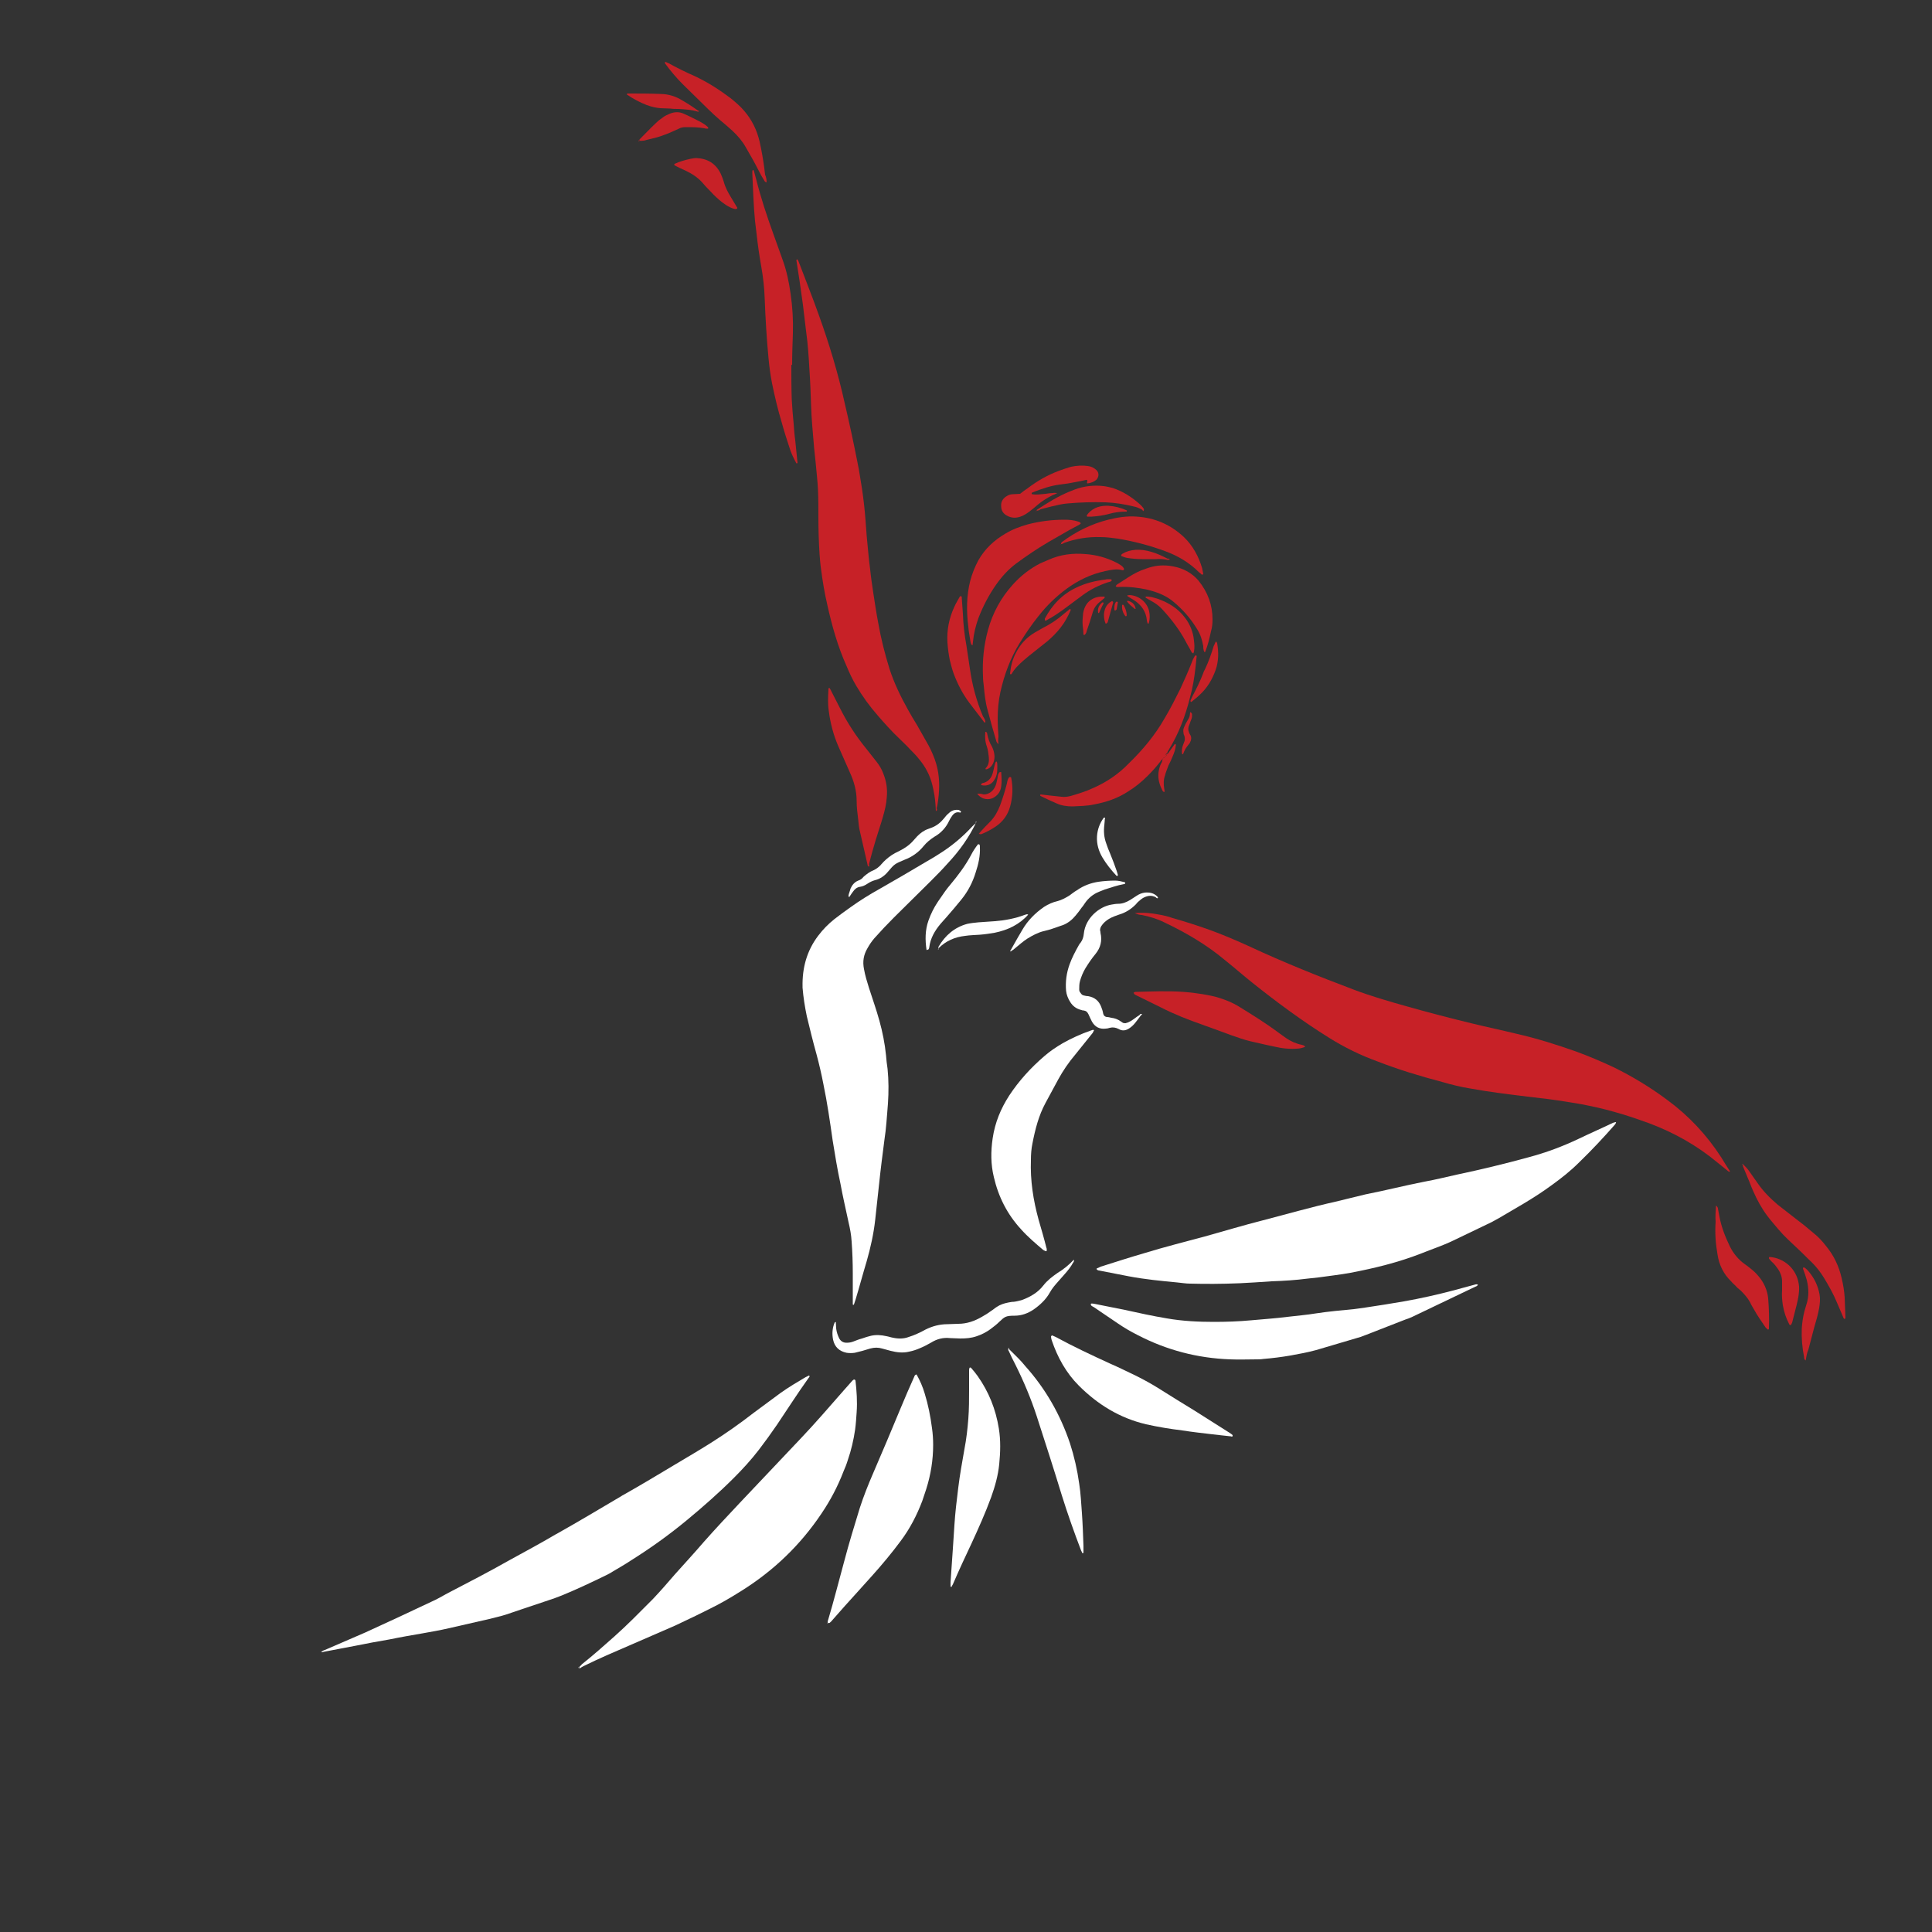 <?xml version="1.0" encoding="utf-8"?>
<!-- Generator: Adobe Illustrator 24.1.2, SVG Export Plug-In . SVG Version: 6.00 Build 0)  -->
<svg version="1.1" xmlns="http://www.w3.org/2000/svg" xmlns:xlink="http://www.w3.org/1999/xlink" x="0px" y="0px"
	 viewBox="0 0 500 500" style="enable-background:new 0 0 500 500;" xml:space="preserve">
<rect x="0" y="0" width="500" height="500" fill="#333333" stroke="none"/>
<style type="text/css">
	.st0{display:none;}
	.st1{display:inline;}
	.st2{fill-rule:evenodd;clip-rule:evenodd;}
	.st3{fill-rule:evenodd;clip-rule:evenodd;fill:#C72127;}
	.st4{display:inline;fill-rule:evenodd;clip-rule:evenodd;fill:none;stroke:#000000;stroke-miterlimit:10;}
	.st5{fill:#FFFFFF;}
	.st6{fill:#C72127;}
</style>
<g id="Layer_1" class="st0">
	<g class="st1">
		<path class="st2" d="M190.6,16.7v3.2c0,4.5,2.8,9.4,3.2,14.5l5.3-1.6l-4.5-21.6C191.9,11.8,190.6,13.3,190.6,16.7L190.6,16.7z
			 M211.4,30.3v5.6c2.6-0.7,12.8-6.7,12.8-9.6v-0.8C224.1,20.2,211.4,28.1,211.4,30.3L211.4,30.3z M216.2,36.9l15.1-1.1
			c-0.2,7.7-11.7,7.3-19.1,7.3L216.2,36.9L216.2,36.9z M183.4,26.3c0,10.6-18.4,10.9-23.9,18.5l9.6-1c5.4-0.6,12.6,1.6,19.2,1.6
			c-0.7-1.3-2.4-3.6-2.4-4.8c0-3.8,4-7.9,4-12v-2.4c0-3.1-3.2-3.9-6.4-4V26.3L183.4,26.3z M156.3,57.4v0.8c0,8.3-25.9,8.3-30.3,14.4
			c4.1,0,20.7,2.8,20.7,5.6c0,5.5-6,17.7-8.9,20.6c-3.8,3.7-16.4,9.7-18.2,12.1c14.5,0,30.7,10.4,35.1,10.4h3.2c8.5,0,14.2-4,20-4
			l3.2-0.3l16.7,1.9c-2-1.7-15.7-8-19.2-8c-19.3,0-10.1,12-34.7-1.1l31.5-42c-5-7.5-14.6-20.7-25.5-21.6
			C151.9,49.2,156.3,52.8,156.3,57.4L156.3,57.4z M259.2,77.4c0-5.4,3.6-16.8,8-16.8h3.2c14.8,0,22.1,13.1,28.1,22.2
			c2.1,3.2,19.7,29.5,19.8,29.7c-4.8-1.1-24.5-11.6-30.9-14.6c-5.1-2.4-28.2-11.9-28.2-16.5V77.4L259.2,77.4z M316.7,155.7l0.8-0.8
			l0.2-18.2l5.4-8.9c4.9,2.6,12,8,18.4,8c-0.1-5.6-11-15.4-15.2-17.6c0.8-9,11.2-26.1,11.2-36.7V79c0-3.7-19.2-15.7-22.9-18.6
			c-6.2-4.8-20.8-11-31.3-11h-12.8c-8.6,0-18.6,24.8-22.3,31.7l-18.4-7c0.4,4.8,10.9,14,15.2,15.2c-0.5,6.4-5.6,14.1-5.6,21.6
			c0,2.6,11.2,10.4,13.6,12c6.3-4.2,11.4-16.8,21.5-16.8h1.6c11.8,0,3.5,17.9,14.4,20.8c0.8-3.3,5-11.2,8.8-11.2
			c2.3,0,13.3,5.7,14.4,7.2c-2.2,0.6-8.8,4-8.8,6.4v0.8c0,4.4,1.6,4.4,1.6,8.8c0,6.4-6,13.3-10.1,16.3c-4.7,3.4-7.8,12.5-13.9,12.5
			h-1.6c-5.7,0-9-2.1-13.6-3.2c1.2,1.6,18.7,11.2,21.5,11.2c4,0,4.5-5.6,5.9-7.7c3-4.2,8.6,1.6,6.8-5.9l3.5-0.2l2.9-7.6L316.7,155.7
			L316.7,155.7z M112.4,364.9c5.1-21.8,12.1-43.6,17.4-64.8c2.8-11.4,5.6-21.4,8.4-33.1c1.7-7,2.6-8.5,3.9-16.9
			c0.7-4.8,0.9-12.8,1.9-18.1c2-11-0.2-28.6,1.2-40.4c2.2-18.4,3.4-22.7-9.9-29.3c-15.9-7.9-41.8-18.1-46-36.2
			c11.5,6.1,24.3,16.8,41.5,16.8h24.7v8.8c0,9.5,2.8,32.7,10.4,32.7c8.5,0,14.8-12.8,19.2-16c-0.3,12.4-8.1,36.9-10.3,51.2
			c-2.8,18.4-6.5,31.6-6.5,54.2v6.4l3,37.6l-11.5-31.2c-1.6,6.3-4.4,10.4-5.9,19.2c-1.1,6.7-3.1,12.1-3.1,20.8v1.6
			c0,19,15.5,59.8,23.3,71.7c6,9.2,18.5,13.5,28.6,18.5c5.9,3,29.8,11.8,32.7,14.4c-7.2-0.2-33.6-5.4-40.4-7.5
			c-13.8-4.1-22.6-7.8-35.1-12.8c-11.9-4.8-18.7-12.6-22.2-25.7c-2.7-9.9,0.9-9.5-11.2-12.8C120.2,372.3,115.4,369.4,112.4,364.9
			L112.4,364.9z M230.5,150.9c0-1.9,7.2-8.5,8.8-9.6c7,13.2,19.8,25.7,27.4,39.7c6.2,11.4,18.1,31.8,18.1,48.2l-20.6-13.8
			c-0.1-21.3-1.3-25.9-10.8-38.6C247.5,168.9,230.5,160.6,230.5,150.9L230.5,150.9z M300,356.1h1.6c5.4,0,31.1-8.2,31.1-11.2v-2.4
			c0-15.8-0.7-36.7-12.8-39.9c-0.2,8.9-15.7,19.2-23.1,19.2h-7.2c-7.9,0-31.1-22.2-31.1-31.9v-11.2c-7.7-1.8-19.8-7.1-26.3-10.4
			c-8.4-4.3-14.2-11.1-21.5-16c1.1,4,32.5,50,37.8,58.8c6.2,10.2,11.1,20.7,18.2,29.7C271.8,347.4,288.8,356.1,300,356.1L300,356.1z
			 M228.1,378.5v8.8c0,11.7,13.6,25.5,20.1,31.8c3.7,3.5,25.5,23.3,28.6,24.1c-16.1-24-36.8-43.8-39.9-80.7
			C234.8,364.9,228.1,374.7,228.1,378.5L228.1,378.5z M181.8,644.4l-0.2,26.4l1,15.2c4.4,0.4,7,2.4,11.2,2.4h3.2
			c4.1,0,11.2-6.2,14.9-8.3c5.2-2.9,12.2-3.1,18.5-4.7c9.3-2.3,32.9-4.1,32.9-14.2c0-7.4-6.8-5.4-13.3-6.7
			c-5.8-1.1-10.4-4.5-14.9-5.8c-7.6-2.1-9.5-0.2-15.5-5.3c-4.3-3.7-6.4-6.7-9-11.8c-4.9-9.8-6.4-20.4-6.4-35.2
			c0-13.5-7-26.3-7.2-34.3h-1.6c0,11.8-4.9,28.9-6.3,41.6C187.4,618.7,181.8,630.7,181.8,644.4L181.8,644.4z M394.9,695.5
			c-10.1,0-6.9-8.1-14.6-15.8c-5.6-5.6-10.3-8.9-16.3-14c-13.3-11.1-17-20.2-28.4-31.5c-10.1-10-19-21.6-29.1-31.5
			c-9.8-9.7-19.9-20.5-29.1-30.7c-19.2-21.3-38.6-41.5-54.7-65.9c-7.1-10.7-45.3-65.1-47.2-72.5c3.8,2.5,11.8,10.2,15.8,13.8
			c5,4.5,10.9,8.9,16.5,13c6,4.5,11.1,8.1,17.4,12.2c5.8,3.8,13.4,6.9,18.7,10.8c12.5,9.2,33.7,58.2,43.4,74.8
			c14.5,24.9,34.2,44.2,54.1,64.1c9.5,9.5,20.7,19.5,31.5,27.6c12.2,9.2,22.5,14.5,43.8,14.5h6.4l11.2-0.9c7,4.8,12,10.7,20.3,15.8
			c3.8,2.3,22,10.3,22,13.9c0,7-17.8,11.2-26.3,11.2h-6.4c-9.6,0-17.7-2.4-24-5.6C407,692.3,411.1,695.5,394.9,695.5z"/>
		<path class="st3" d="M192.2,59h-1.6c-7,0-20.3-12-21.6-12c-1.3,0-2.4,0.5-2.4,1.6c0,6.6,10.7,9.1,14.9,17.8
			c2,4.1,12.2,15.9,15.4,18.1c0.8-1.5,2.9-6.4,4.8-6.4c5.3,0,20.9,27.2,27.9,31.9c-0.8-2.8-11.3-18.1-13.6-22.4
			c-3.9-7.2-8.8-16.6-8.8-27.1l-0.5-4.9l5.3-37.5C199.7,18.6,204.6,59,192.2,59L192.2,59z M317.5,154.9l-0.8,0.8l0.7,5.6l0.4,0.7
			l-6.7,2.5l0,3.9l-3.2,0.9v4c0,3.8-7.2,3-7.2,6.4c0,6.9,13.7,15.1,13.3,22.4l-2.9,21.5c2-2.9,5.6-13.3,5.6-18.4
			c0-9.4-2.3-15.4,1.3-22.7c3.1-6.2,4.4-13.5,7.5-18.1c11.2,0,10.5-5.7,15.7-11.4c7.8-8.6,12.6-6.4,17-10.2
			c-13.7,0-17.7,3.9-23.1,12H317.5L317.5,154.9z M231.9,115.6l4.6-5.7c0.3,11.9,1.5,22.9-4.2,29.2c-4.9,5.5-5.8,1.1-8.5,8.2
			c-1.7,4.3-2.9,8.3-2.9,13.9v3.2l5.8,38.3c8.3,5.7,15.3,6.5,24.8,11c10.3,4.9,13,8.1,21.4,13.7c6.7,4.4,15.5,8.8,26.2,8.9
			c10.9,0.1,22.5,4.8,30.3,4.8c-1.4,5.4-12.3,11.2-20,11.2c-7.5,0-41.7-19.8-48.7-24c-11.6-6.9-35.7-18.1-50.3-21.5
			c1.1-13.6,5-34.6,7.5-49.2c1.5-8.9,1.8-16,5.3-22.7C227,127.6,232.1,126.1,231.9,115.6L231.9,115.6z M363,142.9
			c1.4-0.9,2.5-1.6,4.8-1.6h4.8c8,0,15.8,11.1,21.1,14.9c5.6,4,14.1,12.6,14.1,21.1c0,4.4-1.6,5.3-2.4,8.8c3.4,1.8,8,4.5,8,9.6v5.6
			c0,6.4-2.1,7.3,1.4,12.1c1.8,2.5,4.9,5.6,4.9,9.4v4.8c0,4.4-3.8,7.6-8,8c0.7-1.3,2.4-3.6,2.4-4.8v-5.6c-11.7,3.1-5.7,13-9,19.7
			c-4.3,8.6-12.1,3.6-17.3,11.4c0,8.7-1.1,16.8-9.6,16.8h-4c-3.3,0-5-0.5-6.4-2.4h7.2c2.3-1.5,4.8-4.3,4.8-8c0-2.6-2.4-3.5-2.4-7.2
			v-1.6c0-4,2.3-4.6,4-7.2c-1.8-0.4-1.8-0.8-4-0.8c-3,0-4.8,2.4-4.8,5.6v1.6c0,2.4,0.8,3.2,1.6,4.8c-3.1-0.8-5.6-4.2-5.6-8v-2.4
			c0-7.1,7.6-9,10.4-12.8c-3,0.7-5,1.6-8.8,1.6H367c-25,0-19.1-18.3-27.1-30.3l1.7-2.3c6.5-0.1,18.2-3,18.2-8.9v-2.4
			c0-4.7-10.7-5.4-12.8-14.4c11.2-2.6,6.1-9.3,8.3-17.3C357.5,152.9,363,157.3,363,142.9L363,142.9z M311.1,579.7l35.1,4h0.8
			c11.7,0,31-6,44.4-8.3c11.5-2,35.7-5.5,41.8-10.9c-24.7,0-35.6-6.4-50-17.1c-11-8.1-26.9-21.2-36.4-30.6
			c-11.5-11.4-22.1-22.2-33.5-33.6c-7.2-7.2-26.9-31.6-32.5-35.3c0.8,3.6,11.1,22.8,13.4,26.5c3.4,5.4,10.4,21.8,12.2,28.6
			C310,517.1,311.1,561.4,311.1,579.7L311.1,579.7z M164.3,516.6c0-9.8,24.2-42.6,30.3-47.1c-2.3,9.9-18.4,31.8-18.4,41.5v4.8
			c0,14.8,40,47.1,55.1,47.1c6.8,0,13.8-11.8,14.4-18.4h1.6l1,10.4c0.5,6.2-7.4,18.9-7.4,22.4c0,9.6,24.2,39.9,30.5,46.1
			c6.1,6.1,12.7,13.7,20.3,18c6,3.4,17.8,12.1,19.4,18.9c-0.5-0.1-20.1-12.9-22.3-14.4c-8-5.4-11.6-11-17.8-18.2
			c-6-7-10.1-13.3-16.8-20c-6.2-6.2-11.7-11.8-17.9-18c-11.3-11.2-72-58.8-72-72.5V516.6L164.3,516.6z M296.8,370.5
			c4.8,0.7,10.8-6.4,11.2-11.2h1.6c1.5,5.6,24.8,28.4,30.1,33.7C353,406.4,355,415,355,440.8c7.2,10.7,15.2,20.5,22.7,31.6
			c7.4,11,13.3,21.6,20.8,32.7c16.2,24,36.4,31.7,55.4,51.6c10.9,11.4,27.9,52,38.2,68.8c2.6,4.3,7.1,14,10.5,16.6
			c5.4,4.1,13.4,3.5,19,7.3c9,6.1,11,20.2,29,24.5l-2.7,5.4c-4-1-7.1-8.6-14.1-8.6h-3.2c2,7.6,14.4,15.5,14.4,27.2v7.2
			c0,6.3-7.1,24-12,24h-1.6c-3.6,0-11.2-11.7-11.2-16v-5.6c0-5.6,9.6-17.4,9.6-28v-0.8c0-7-12.7-15.4-17-19.8
			c-6.4-6.5-10.5-12.6-15.6-20.3c-9.8-14.7-19.2-28.9-29.1-43.6c-18.8-28.2-50-46.1-74.3-70.2c-10.9-10.8-19.8-30.7-26.4-46.3
			c-6.7-15.7-18.1-31.4-29.9-42c-12.8-11.6-28.3-19.2-41.9-30.7c-5.2-4.4-31.1-34.1-32.5-39.3L296.8,370.5L296.8,370.5z
			 M323.1,660.4c0,4-7.2,7.4-7.2,8.8c0,4.1,2.8,11.2,7.2,11.2c8.4,0,12-15,12-24.8c0-15.4-10.6-19.2-19.6-25.9
			c-11.8-8.7-4.6-26.1-20.3-26.1h-8.8C286.4,642.1,323.1,637.3,323.1,660.4z"/>
	</g>
	<circle class="st4" cx="250" cy="250" r="250"/>
</g>
<g id="Ebene_5">
	<path class="st5" d="M320.9,332.1c-4.9,0.2-8.9,0.2-12.9,0.1c-1.1,0-2.2-0.2-3.3-0.3c-4.2-0.4-8.4-0.8-12.6-1.6
		c-2.6-0.5-5.1-1-7.7-1.5c-0.2,0-0.3-0.1-0.5-0.2c0,0-0.1-0.1-0.1-0.2c0,0,0-0.1,0-0.1c0.4-0.2,0.7-0.3,1.1-0.5
		c3.8-1.2,7.5-2.4,11.3-3.5c5.2-1.6,10.4-2.9,15.6-4.3c5-1.4,10-2.9,15.1-4.2c6.2-1.6,12.4-3.4,18.7-4.8c2.6-0.6,5.2-1.3,7.8-1.9
		c5.1-1,10.2-2.3,15.3-3.3c2.8-0.5,5.6-1.2,8.3-1.8c6.2-1.3,12.4-2.8,18.6-4.5c4.5-1.2,8.8-2.8,13-4.8c2.9-1.4,5.9-2.7,8.8-4.1
		c0.2-0.1,0.4-0.1,0.7-0.2c0,0,0.1,0,0.1,0.1c0,0,0.1,0.1,0,0.1c-0.1,0.2-0.2,0.4-0.4,0.6c-2.9,3.3-5.9,6.5-9.1,9.6
		c-2.2,2.2-4.6,4.1-7.1,5.9c-2.3,1.7-4.8,3.3-7.3,4.8c-2.1,1.2-4.2,2.5-6.3,3.7c-0.7,0.4-1.3,0.7-2,1.1c-3.3,1.6-6.7,3.2-10,4.8
		c-2.7,1.3-5.5,2.2-8.2,3.3c-5.9,2.3-12,3.8-18.3,5c-2.7,0.5-5.5,0.8-8.3,1.2c-0.9,0.1-1.8,0.2-2.8,0.3c-3.1,0.4-6.2,0.6-9.4,0.7
		C326.2,331.8,323.1,332,320.9,332.1z"/>
	<path class="st5" d="M252.7,212.7c-1.9,4-4.4,7.5-7.4,10.7c-1.5,1.7-3.1,3.3-4.7,4.9c-3.1,3.1-6.2,6.1-9.3,9.2
		c-1.7,1.7-3.4,3.5-5,5.3c-0.7,0.8-1.3,1.7-1.8,2.6c-1,1.7-1.3,3.4-0.9,5.4c0.3,1.7,0.8,3.3,1.3,4.9c0.9,2.8,1.9,5.6,2.7,8.5
		c0.8,2.9,1.4,5.9,1.7,8.9c0.1,1.2,0.2,2.3,0.4,3.5c0.3,3,0.3,6,0.1,9c-0.1,1.7-0.3,3.4-0.4,5c-0.1,1.4-0.3,2.9-0.5,4.3
		c-0.5,3.9-1,7.7-1.4,11.6c-0.3,3.1-0.7,6.1-1,9.2c-0.4,3.6-1.2,7.2-2.2,10.7c-1,3.3-1.9,6.7-2.9,10c-0.1,0.4-0.3,0.8-0.4,1.2
		c0,0-0.1,0.1-0.1,0.1c-0.1,0-0.2,0-0.2-0.2c0-0.3,0-0.6,0-0.9c0-2.3,0-4.6,0-7c0-2.8-0.1-5.6-0.3-8.3c-0.1-1.7-0.4-3.3-0.8-5
		c-0.7-3.3-1.5-6.7-2.1-10c-0.8-3.7-1.4-7.4-2-11.1c-0.7-4.9-1.4-9.8-2.4-14.6c-0.5-2.6-1.1-5.2-1.8-7.8c-0.9-3.2-1.7-6.5-2.5-9.8
		c-0.5-2.4-0.9-4.9-1.1-7.4c0-0.1,0-0.2,0-0.3c-0.1-4.8,1.1-9.3,4.1-13.2c1.2-1.6,2.6-3,4.1-4.2c1.4-1.1,2.8-2.1,4.2-3.1
		c2.5-1.8,5.1-3.4,7.8-4.9c4-2.3,8-4.6,12-7c1.1-0.6,2.2-1.3,3.3-2c3.2-2,6-4.4,8.5-7.1c0.3-0.3,0.6-0.6,0.9-0.8
		C252.4,212.6,252.5,212.7,252.7,212.7L252.7,212.7z"/>
	<path class="st5" d="M83.1,427.6c0.3-0.3,0.6-0.5,1-0.6c3.5-1.5,6.9-3,10.4-4.5c5.7-2.6,11.5-5.3,17.2-8c1.4-0.6,2.7-1.4,4-2.1
		c5.4-2.8,10.8-5.6,16.1-8.6c4-2.2,8.1-4.4,12-6.7c0,0,0.1-0.1,0.2-0.1c5.7-3.2,11.2-6.5,16.8-9.8c0.1-0.1,0.3-0.2,0.5-0.3
		c4.6-2.6,9.1-5.3,13.6-8c3-1.8,6.1-3.6,9.1-5.5c3.8-2.4,7.5-5,11.1-7.8c2.3-1.7,4.6-3.4,6.9-5.1c2.1-1.5,4.3-2.8,6.5-4.1
		c0.2-0.1,0.5-0.2,0.8-0.4c0,0,0.1,0,0.1,0c0,0,0.1,0.1,0.1,0.1c0,0.1,0,0.1,0,0.2c-0.1,0.1-0.2,0.3-0.3,0.4c-2.8,3.9-5.4,8-8.1,12
		c-1.5,2.2-3.1,4.4-4.7,6.5c-2,2.6-4.2,5-6.5,7.3c-3.8,3.8-7.9,7.4-12,10.8c-4.7,3.9-9.6,7.4-14.7,10.6c-1.5,1-3.1,1.9-4.6,2.8
		c-0.6,0.4-1.2,0.7-1.8,1c-3.7,1.8-7.5,3.6-11.4,5.2c-1.2,0.5-2.4,0.9-3.6,1.3c-3.6,1.2-7.2,2.4-10.7,3.6c-1.5,0.5-3,0.8-4.5,1.2
		c-3.5,0.8-7,1.6-10.5,2.4c-2.2,0.5-4.4,0.9-6.7,1.3c-2.9,0.5-5.8,1-8.7,1.6c-2.9,0.5-5.7,1-8.6,1.6c-2.8,0.5-5.6,1.1-8.4,1.6
		C83.5,427.6,83.4,427.6,83.1,427.6z"/>
	<path class="st5" d="M150,431.8c-0.1-0.2-0.1-0.4,0.1-0.6c0.2-0.1,0.3-0.3,0.5-0.5c2.9-2.3,5.6-4.7,8.3-7.1c3.5-3.1,6.7-6.4,10-9.7
		c2-2.1,3.9-4.3,5.8-6.5c2.5-2.8,5-5.5,7.4-8.3c3-3.4,6.2-6.8,9.3-10.1c5.3-5.6,10.6-11.2,15.9-16.8c3.8-4,7.4-8.2,11-12.3
		c0.8-0.9,1.5-1.7,2.3-2.6c0.1-0.1,0.3-0.2,0.4-0.3c0.1,0,0.2,0.1,0.3,0.1c0,0,0,0.1,0.1,0.2c0.3,2.7,0.5,5.4,0.3,8.2
		c-0.1,1.5-0.2,3-0.4,4.5c-0.4,2.7-1,5.3-1.9,7.9c-0.3,1-0.7,2-1.1,2.9c-1.5,3.9-3.4,7.5-5.7,10.9c-5.5,8.2-12.4,14.8-20.7,20
		c-2.7,1.7-5.4,3.3-8.3,4.7c-2.4,1.2-4.8,2.4-7.2,3.5c-1.6,0.8-3.3,1.5-4.9,2.2c-4.8,2.1-9.7,4.2-14.5,6.3c-2,0.9-4,1.8-6,2.8
		C150.6,431.4,150.3,431.6,150,431.8L150,431.8z"/>
	<path class="st5" d="M382.5,332.5c-0.2,0.3-0.4,0.4-0.7,0.5c-5.4,2.6-10.9,5.2-16.3,7.8c-0.6,0.3-1.2,0.5-1.8,0.7
		c-3.3,1.3-6.7,2.6-10,3.9c-0.5,0.2-1.1,0.4-1.6,0.6c-3.8,1.1-7.7,2.3-11.5,3.4c-2.2,0.6-4.4,1-6.6,1.4c-2.3,0.4-4.7,0.7-7.1,0.9
		c-0.6,0.1-1.2,0.1-1.7,0.1c-2.3,0-4.5,0.1-6.8,0c-8.5-0.3-16.5-2.4-24-6.3c-1.8-0.9-3.5-1.9-5.1-3c-2.1-1.4-4.1-2.8-6.2-4.2
		c-0.3-0.2-0.8-0.3-0.8-0.8c0-0.2,0.3-0.2,1.3,0c2.5,0.5,5,1,7.5,1.5c3.6,0.8,7.3,1.6,10.9,2.2c4,0.7,8.1,0.9,12.1,0.9
		c3.2,0,6.4-0.1,9.6-0.4c3.2-0.3,6.4-0.5,9.5-0.9c2.5-0.3,5-0.5,7.4-0.9c3.3-0.5,6.6-0.8,9.8-1.1c1-0.1,2-0.3,2.9-0.4
		c3.3-0.5,6.6-1,10-1.6c2.2-0.4,4.3-0.8,6.5-1.3c4.1-0.9,8.1-2,12.1-3.1C382,332.4,382.2,332.3,382.5,332.5z"/>
	<path class="st5" d="M214.2,420c0-0.2,0-0.5,0.1-0.7c1.5-5,2.8-10.2,4.2-15.3c1.2-4.6,2.6-9.1,4-13.7c1-3.1,2.2-6.1,3.5-9.1
		c2.4-5.6,4.8-11.2,7.1-16.8c1.1-2.7,2.3-5.4,3.5-8.1c0.1-0.3,0.2-0.5,0.6-0.6c0.9,1.6,1.6,3.2,2.1,4.9c0.9,2.9,1.5,5.9,1.9,9
		c0.2,1.4,0.3,2.9,0.3,4.3c0,3.9-0.6,7.7-1.8,11.5c-0.3,1-0.7,2-1,3c-1.4,3.7-3.2,7.2-5.6,10.4c-2.3,3.1-4.8,6.1-7.4,9
		c-1.2,1.3-2.4,2.7-3.6,4c-2.3,2.5-4.5,5-6.7,7.5c-0.2,0.3-0.5,0.5-0.7,0.7C214.4,420.1,214.2,420,214.2,420
		C214.1,420,214.2,420,214.2,420z"/>
	<path class="st5" d="M282.9,266.5c0.1,0.1,0.2,0.1,0.2,0.1c0,0,0.1,0.1,0,0.1c-0.1,0.2-0.2,0.4-0.3,0.6c-1.5,1.9-3,3.7-4.5,5.6
		c-1.7,2-3.2,4.2-4.4,6.4c-1.1,2-2.2,4.1-3.3,6.1c-1.8,3.3-2.7,6.9-3.4,10.5c-0.3,1.4-0.4,2.9-0.4,4.3c-0.2,5.3,0.6,10.4,2,15.5
		c0.7,2.4,1.4,4.8,2,7.2c0.1,0.2,0.1,0.4,0.1,0.7c0,0.1,0,0.1-0.1,0.2c0,0-0.1,0-0.2,0c-0.2-0.1-0.4-0.2-0.6-0.3
		c-2-1.7-4-3.4-5.7-5.3c-3.6-3.9-5.9-8.4-7.1-13.6c-0.8-3.3-0.8-6.6-0.3-10c0.6-4.1,2.1-7.7,4.3-11.1c2.5-3.8,5.6-7.2,9.1-10.2
		c1.5-1.3,3-2.3,4.7-3.3c2.3-1.3,4.7-2.4,7.3-3.3C282.5,266.6,282.7,266.6,282.9,266.5z"/>
	<path class="st5" d="M318.3,371.7c-1.6-0.2-3-0.3-4.5-0.5c-2.6-0.3-5.2-0.6-7.8-1c-3.2-0.4-6.3-0.9-9.4-1.6
		c-6.8-1.6-12.5-5.1-17.4-10c-3.3-3.3-5.5-7.3-7-11.7c-0.1-0.3-0.2-0.7-0.2-1c0-0.1,0.2-0.3,0.3-0.3c0.3,0.1,0.6,0.3,0.9,0.4
		c4.6,2.5,9.3,4.7,14.1,6.9c2.3,1,4.5,2.1,6.8,3.2c2,1,4,2.1,5.9,3.3c3,1.9,6.1,3.8,9.2,5.7c3,1.9,6,3.8,9,5.7
		c0.3,0.2,0.6,0.4,0.8,0.6c0,0,0,0.1,0,0.2c0,0.1-0.1,0.2-0.2,0.2C318.6,371.7,318.4,371.7,318.3,371.7z"/>
	<path class="st5" d="M250.8,359.7c0-1.7,0-3.5,0-5.2c0-0.2,0.1-0.3,0.1-0.5c0,0,0.1-0.1,0.2-0.1c0.1,0,0.2,0.1,0.3,0.2
		c0.6,0.7,1.1,1.3,1.6,2c2.9,4.1,4.7,8.6,5.5,13.6c0.5,3.1,0.4,6.1,0.1,9.2c-0.3,3-1.1,5.8-2.1,8.6c-1.5,4.1-3.3,8.1-5.1,12
		c-1.6,3.4-3.2,6.8-4.7,10.3c-0.1,0.3-0.3,0.5-0.4,0.8c0,0-0.1,0.1-0.1,0.1c-0.1,0-0.2-0.1-0.2-0.2c0-0.1,0-0.2,0-0.3
		c0-0.2,0-0.5,0-0.7c0.2-2.9,0.4-5.8,0.6-8.7c0.1-2,0.3-4,0.4-6.1c0.2-3.2,0.6-6.5,1-9.7c0.4-3.3,1-6.6,1.6-10
		c0.5-2.6,0.8-5.2,1-7.8C250.8,364.6,250.8,362.1,250.8,359.7z"/>
	<path class="st5" d="M261,348.8c0.1,0.4,0.4,0.6,0.6,0.8c1.3,1.3,2.6,2.5,3.7,3.9c5.3,5.9,9.1,12.6,11.6,20
		c1.1,3.4,1.9,6.9,2.4,10.5c0.4,2.5,0.5,5.1,0.7,7.6c0.2,2.8,0.3,5.7,0.4,8.5c0,0.6,0,1.2,0,1.7c0,0.1-0.1,0.1-0.2,0.2
		c0,0-0.1,0-0.1-0.1c-0.1-0.2-0.2-0.4-0.3-0.6c-1.8-4.7-3.5-9.5-5-14.3c-2.1-6.9-4.3-13.7-6.5-20.5c-1.5-4.6-3.4-9.1-5.6-13.5
		c-0.6-1.1-1.1-2.2-1.6-3.3C260.9,349.5,260.9,349.2,261,348.8L261,348.8z"/>
	<path class="st5" d="M277.9,326c0.1,0.3,0,0.6-0.2,0.8c-0.6,1.1-1.4,2.1-2.3,3.1c-0.5,0.6-1,1.1-1.5,1.7c-0.8,0.9-1.6,1.8-2.2,2.9
		c-1,1.8-2.5,3.2-4.2,4.4c-1.5,1-3.1,1.6-4.9,1.6c-2.4,0-2.6,0.3-4,1.6c-0.7,0.7-1.5,1.3-2.3,1.9c-1.1,0.8-2.3,1.4-3.5,1.8
		c-1.4,0.5-2.8,0.6-4.3,0.6c-0.9,0-1.7-0.1-2.6-0.1c-1.8-0.2-3.4,0.2-5,1.2c-0.9,0.5-1.8,1-2.8,1.4c-0.9,0.4-1.8,0.7-2.8,0.9
		c-1.6,0.4-3.2,0.2-4.8-0.2c-0.7-0.2-1.5-0.4-2.2-0.6c-1-0.3-2-0.3-3.1,0c-0.7,0.2-1.3,0.4-2,0.6c-0.7,0.2-1.3,0.3-2,0.5
		c-0.7,0.1-1.4,0.1-2.1,0c-1.9-0.4-3.1-1.5-3.5-3.4c-0.3-1.5-0.2-3,0.4-4.4c0-0.1,0.2-0.1,0.3-0.2c0,0.6,0.1,1.2,0.1,1.7
		c0.1,0.9,0.4,1.8,0.8,2.6c0.4,0.7,1,1.1,1.9,1.1c0.6,0,1.2-0.1,1.7-0.3c0.8-0.3,1.5-0.6,2.3-0.8c0.8-0.3,1.5-0.5,2.3-0.7
		c1.3-0.3,2.7-0.2,4,0.1c0.6,0.1,1.1,0.3,1.7,0.4c1.4,0.3,2.8,0.3,4.1-0.2c0.7-0.2,1.4-0.5,2.1-0.8c0.7-0.3,1.5-0.7,2.2-1.1
		c1.8-0.9,3.7-1.4,5.7-1.4c0.9,0,1.9-0.1,2.8-0.1c2.2,0,4.2-0.7,6.1-1.8c0.9-0.5,1.7-1,2.5-1.6c0.5-0.3,0.9-0.7,1.4-1
		c0.9-0.6,1.9-0.9,2.9-1.1c0.5-0.1,1-0.2,1.5-0.2c0.8-0.1,1.5-0.3,2.2-0.5c2.1-0.8,4-1.9,5.4-3.7c1-1.3,2.3-2.3,3.6-3.2
		C275.4,328.4,276.7,327.3,277.9,326L277.9,326z"/>
	<path class="st5" d="M295.6,262.5c-0.2,0.2-0.4,0.3-0.5,0.5c-0.4,0.5-0.8,1.1-1.3,1.7c-0.4,0.5-0.9,1-1.5,1.4
		c-0.9,0.6-1.8,0.8-2.8,0.2c-0.8-0.4-1.5-0.5-2.3-0.3c-0.3,0.1-0.7,0.2-1,0.2c-1.6,0.2-2.8-0.4-3.6-1.8c-0.3-0.6-0.6-1.2-0.9-1.9
		c-0.3-0.6-0.6-0.9-1.3-1c-0.2,0-0.3,0-0.5-0.1c-1.3-0.3-2.3-1-3-2.2c-0.5-0.8-0.9-1.8-1-2.8c-0.2-2.3,0.1-4.6,0.9-6.8
		c0.6-1.7,1.5-3.4,2.4-5c0.1-0.2,0.3-0.5,0.5-0.7c0.5-0.7,0.7-1.4,0.8-2.3c0.4-4,4-7,7.2-7.5c0.6-0.1,1.1-0.2,1.7-0.2
		c1.1,0,2.1-0.4,3.1-1c0.6-0.4,1.2-0.8,1.7-1.1c0.6-0.4,1.3-0.7,2.1-0.8c1.2-0.1,2.3,0.1,3.2,1c0.1,0.1,0.2,0.3,0.2,0.4
		c-0.3,0.2-0.5-0.1-0.6-0.2c-1.1-0.6-2.2-0.4-3.3,0.2c-0.3,0.2-0.6,0.4-0.8,0.6c-0.4,0.3-0.8,0.7-1.1,1.1c-1.2,1.2-2.6,2.1-4.3,2.6
		c-0.9,0.3-1.7,0.6-2.6,1.1c-0.8,0.5-1.5,1.1-2,1.9c-0.3,0.5-0.4,1-0.2,1.5c0,0.1,0,0.1,0,0.2c0.5,2.1,0,3.9-1.3,5.5
		c-1,1.2-1.8,2.4-2.6,3.7c-0.6,1-1.1,2.2-1.4,3.3c-0.2,0.7-0.2,1.5-0.2,2.2c0,0.3,0.1,0.6,0.3,0.8c0.2,0.3,0.4,0.6,0.8,0.7
		c0.4,0.1,0.8,0.2,1.2,0.2c1.7,0.3,2.8,1.2,3.4,2.8c0.2,0.5,0.4,1.1,0.5,1.7c0.1,0.5,0.4,0.8,0.9,0.9c0.4,0,0.8,0.1,1.2,0.2
		c0.9,0.1,1.7,0.4,2.4,0.9c0.2,0.1,0.4,0.3,0.6,0.4c0.2,0.1,0.5,0.1,0.7,0.1c0.9-0.2,1.6-0.7,2.3-1.2c0.4-0.3,0.8-0.6,1.3-0.9
		C295.1,262.3,295.3,262.4,295.6,262.5L295.6,262.5z"/>
	<path class="st5" d="M261.4,246.2c0.6-1.1,1.2-2.1,1.8-3.2c0.5-0.8,0.9-1.6,1.4-2.4c1.4-2.4,3.3-4.3,5.6-5.9
		c1.1-0.7,2.2-1.2,3.5-1.5c1.1-0.3,2-0.8,3-1.4c0.7-0.5,1.3-1,2-1.4c1.7-1.2,3.6-1.9,5.6-2.2c1.4-0.2,2.9-0.3,4.3-0.3
		c0.8,0,1.6,0.2,2.4,0.4c0.1,0,0.2,0.1,0.2,0.2c0.1,0.1-0.1,0.3-0.3,0.3c-1.7,0.3-3.4,0.9-5,1.4c-0.5,0.2-1,0.4-1.5,0.6
		c-1.5,0.6-2.7,1.6-3.6,2.9c-0.3,0.4-0.5,0.8-0.8,1.1c-0.5,0.7-1,1.4-1.6,2.1c-0.9,1.1-2,2-3.3,2.5c-0.9,0.3-1.7,0.6-2.6,0.9
		c-0.8,0.3-1.7,0.5-2.5,0.7c-1.5,0.4-2.8,1.1-4.1,1.9c-1.1,0.7-2.1,1.6-3.2,2.5c-0.3,0.3-0.6,0.5-1,0.7
		C261.7,246.3,261.6,246.2,261.4,246.2L261.4,246.2z"/>
	<path class="st5" d="M239.8,245.9c-0.4-2.6-0.4-5.2,0.5-7.7c0.6-1.7,1.4-3.3,2.4-4.8c0.6-0.9,1.2-1.7,1.8-2.6
		c0.4-0.6,0.9-1.2,1.4-1.8c2-2.4,3.9-4.9,5.4-7.7c0.5-1,1.1-1.9,1.8-2.8c0,0,0.1,0,0.2,0c0.1,0,0.1,0,0.2,0.1
		c0.1,0.2,0.1,0.4,0.1,0.7c0.1,2.2-0.4,4.4-1.1,6.5c-0.8,2.6-2,4.9-3.7,7c-1.2,1.5-2.5,3-3.8,4.5c-0.5,0.6-1.1,1.2-1.6,1.8
		c-1.5,1.8-2.6,3.7-2.9,6c0,0.2-0.1,0.4-0.2,0.6C240.1,245.8,239.9,245.8,239.8,245.9z"/>
	<path class="st5" d="M219.7,231.3c0.1-0.4,0.3-0.8,0.4-1.3c0.4-0.9,1-1.7,2-2.1c0.6-0.2,1-0.5,1.4-1c0.8-0.7,1.6-1.3,2.6-1.7
		c0.7-0.3,1.3-0.8,1.8-1.3c0.2-0.3,0.5-0.5,0.7-0.8c0.9-0.9,1.9-1.7,3-2.3c0.4-0.2,0.8-0.4,1.2-0.6c1.4-0.7,2.7-1.6,3.7-2.8
		c0.3-0.3,0.6-0.7,0.9-1c0.8-0.8,1.7-1.5,2.9-1.9c0.3-0.1,0.5-0.2,0.8-0.3c1.3-0.5,2.3-1.3,3.2-2.4c0.4-0.5,0.7-0.9,1.2-1.3
		c0.7-0.7,1.5-1,2.5-0.9c0.2,0,0.4,0.2,0.6,0.3c0,0,0.1,0.1,0.1,0.2c0,0.1-0.1,0.2-0.2,0.2c-1-0.3-1.7,0.2-2.2,1
		c-0.3,0.4-0.5,0.8-0.7,1.2c-0.8,1.7-2.1,3.1-3.7,4c-1.1,0.7-2.1,1.5-2.9,2.5c-1.3,1.6-3,2.8-4.9,3.5c-2.6,1.1-2.6,1.1-4.3,3.1
		c-0.9,1.1-2.1,1.9-3.4,2.2c-0.7,0.2-1.3,0.5-1.9,0.9c-0.6,0.4-1.2,0.7-1.9,0.8c-0.8,0.1-1.4,0.6-1.8,1.2c-0.3,0.4-0.6,0.8-0.9,1.3
		c0,0.1-0.2,0.1-0.3,0.1c0,0,0-0.1,0-0.2C219.6,231.7,219.6,231.6,219.7,231.3z"/>
	<path class="st5" d="M242.9,245.8c0-0.3-0.1-0.6,0-0.8c1.7-2.9,4.1-5,7.4-5.9c0.9-0.2,1.9-0.3,2.9-0.4c1.4-0.1,2.9-0.2,4.3-0.3
		c2.6-0.2,5.2-0.7,7.6-1.6c0.2-0.1,0.4-0.1,0.7-0.2c0.1,0,0.2,0.1,0.3,0.1l0,0c-2.3,2.6-5.3,4-8.7,4.7c-1.2,0.2-2.5,0.4-3.8,0.5
		c-1.3,0.1-2.5,0.1-3.8,0.3c-2.7,0.3-5,1.3-6.9,3.2C243,245.5,242.9,245.7,242.9,245.8L242.9,245.8z"/>
	<path class="st5" d="M285.9,212.4c0,0.4-0.1,0.7-0.1,1.1c-0.2,1.6-0.1,3.2,0.5,4.8c0.3,0.9,0.6,1.7,1,2.6c0.6,1.5,1.2,3,1.7,4.5
		c0.1,0.3,0.2,0.7,0.3,1c0,0.1,0,0.2-0.1,0.3c0,0-0.2,0-0.3-0.1c-1.3-1.4-2.6-3-3.6-4.7c-1-1.7-1.5-3.5-1.4-5.4
		c0.1-1.8,0.7-3.4,1.7-4.8c0-0.1,0.2-0.1,0.3-0.1c0,0,0.1,0.1,0.1,0.1C285.9,212,285.9,212.2,285.9,212.4z"/>
	<path class="st5" d="M150,431.7l-0.4-0.1c0,0,0.1-0.1,0.1-0.1C149.8,431.6,149.9,431.7,150,431.7C150,431.8,150,431.7,150,431.7z"
		/>
	<polygon class="st5" points="252.6,212.7 252.6,212.6 252.7,212.7 	"/>
	<path class="st5" d="M277.9,325.9C277.9,325.9,277.9,326,277.9,325.9C278,325.9,278,325.9,277.9,325.9
		C277.9,326,277.9,325.9,277.9,325.9z"/>
	<path class="st5" d="M266.2,236.7C266.2,236.7,266.2,236.7,266.2,236.7C266.2,236.7,266.2,236.7,266.2,236.7z"/>
	<path class="st5" d="M261.1,348.8c0,0-0.1,0-0.1,0C261,349,261.1,349,261.1,348.8C261,348.8,261.1,348.8,261.1,348.8z"/>
	<path class="st5" d="M242.8,245.8c0.1-0.1,0.1-0.2-0.1-0.1C242.8,245.7,242.9,245.8,242.8,245.8
		C242.9,245.8,242.8,245.8,242.8,245.8z"/>
	<path class="st5" d="M261.5,246.2C261.5,246.2,261.6,246.3,261.5,246.2C261.4,246.2,261.5,246.2,261.5,246.2z"/>
	<path class="st5" d="M295.5,262.5c0,0,0-0.1,0-0.1C295.4,262.5,295.4,262.5,295.5,262.5C295.6,262.5,295.5,262.5,295.5,262.5z"/>
	<path class="st5" d="M214.1,420c0.1,0,0.1,0.1,0,0.2c0,0-0.1,0-0.1,0C214.1,420.1,214.2,420.1,214.1,420
		C214.2,420,214.1,420,214.1,420z"/>
	<path class="st5" d="M451,301.2c0,0-0.1,0-0.1,0C451,301.3,451,301.3,451,301.2C451,301.2,451,301.2,451,301.2z"/>
</g>
<g id="Ebene_7">
	<path class="st6" d="M293.7,236.3c2.3-0.2,4.3,0,6.3,0.4c1.2,0.2,2.4,0.5,3.5,0.9c3.2,0.9,6.3,1.9,9.4,3c3.6,1.3,7.1,2.8,10.6,4.4
		c8.8,4.1,17.8,7.7,26.8,11.1c4.5,1.7,9,3,13.6,4.3c5.7,1.6,11.4,3.1,17.2,4.5c3.7,0.9,7.5,1.7,11.2,2.6c5.3,1.2,10.4,2.8,15.5,4.6
		c3.3,1.2,6.6,2.6,9.8,4.1c4.9,2.4,9.5,5.2,13.8,8.4c5.6,4.1,10.3,9.1,14.1,15c0.7,1.2,1.5,2.4,2.2,3.5c0,0,0,0.1,0,0.1
		c-0.1,0-0.2,0.1-0.3,0c-0.2-0.1-0.3-0.2-0.4-0.3c-0.9-0.7-1.7-1.4-2.6-2.1c-5.3-4.4-11.2-7.7-17.6-10.1c-2.2-0.8-4.5-1.6-6.8-2.3
		c-3-0.9-6-1.7-9.1-2.3c-1.7-0.4-3.4-0.6-5.1-0.9c-3.5-0.6-7-1-10.5-1.4c-4.9-0.6-9.9-1.2-14.8-2.1c-2.5-0.4-4.9-1-7.3-1.7
		c-5.7-1.5-11.3-3.2-16.7-5.3c-4.4-1.6-8.5-3.6-12.5-6.1c-6.9-4.3-13.4-9.1-19.8-14.2c-2.5-2-4.9-4.1-7.4-6.1
		c-4.7-3.9-10-7-15.5-9.6c-1.8-0.9-3.8-1.5-5.8-1.9C295.1,236.8,294.5,236.7,293.7,236.3z"/>
	<path class="st6" d="M242.2,209.9c0-0.6-0.1-1.2-0.1-1.7c-0.1-1.7-0.4-3.3-0.8-5c-0.6-2.5-1.8-4.8-3.5-6.8
		c-0.7-0.9-1.5-1.7-2.4-2.6c-0.8-0.9-1.7-1.7-2.6-2.6c-2-1.9-3.9-4-5.7-6.1c-2.1-2.4-3.9-4.9-5.5-7.6c-1-1.7-1.8-3.4-2.5-5.1
		c-2.3-5.1-3.8-10.5-5-15.9c-0.7-3-1.2-6-1.6-9.1c-0.2-1.3-0.3-2.7-0.4-4c-0.2-3.1-0.3-6.3-0.3-9.4c0-2.4,0-4.8-0.1-7.1
		c-0.1-2.4-0.4-4.7-0.6-7.1c-0.1-1.3-0.3-2.5-0.4-3.8c-0.3-3.8-0.7-7.5-0.8-11.3c-0.1-2.9-0.2-5.8-0.4-8.7
		c-0.2-3.5-0.4-6.9-0.9-10.4c-0.3-2.2-0.5-4.5-0.8-6.7c-0.3-2.1-0.6-4.2-0.9-6.4c-0.3-1.7-0.5-3.4-0.8-5.2c0-0.1,0.1-0.1,0.2-0.2
		c0,0,0.1,0.1,0.1,0.1c0.1,0.1,0.1,0.2,0.2,0.3c0.1,0.2,0.1,0.3,0.2,0.5c1.7,4.5,3.5,9,5.1,13.5c2.7,7.5,5,15.1,6.7,22.8
		c1.2,5.1,2.3,10.2,3.3,15.3c0.5,2.3,0.8,4.7,1.2,7c0.4,2.7,0.7,5.4,0.9,8.1c0.1,1.3,0.2,2.7,0.3,4c0.3,2.9,0.5,5.8,0.9,8.7
		c0.2,2,0.5,4,0.8,6c0.4,2.6,0.8,5.3,1.3,7.9c0.7,4,1.7,7.9,2.9,11.8c1.2,3.7,2.9,7.2,4.8,10.6c0.7,1.3,1.5,2.6,2.3,3.9
		c1,1.8,2,3.5,3,5.3c0.8,1.5,1.5,3.1,2,4.8c0.9,3.1,0.9,6.2,0.5,9.3c-0.1,0.7-0.2,1.5-0.4,2.2C242.6,209.6,242.5,209.8,242.2,209.9z
		"/>
	<path class="st6" d="M258.4,192.5c-0.1,0-0.2,0-0.2-0.1c-0.1-0.1-0.2-0.3-0.3-0.4c-0.8-2.7-1.6-5.5-2.3-8.2c-0.6-2.1-0.8-4.2-1-6.3
		c-0.1-0.8-0.2-1.6-0.2-2.4c-0.2-4.1,0.2-8.1,1.3-12.1c1.2-4.4,3.4-8.4,6.5-11.8c2-2.2,4.3-4,7-5.4c0.7-0.3,1.4-0.6,2.1-0.9
		c3.1-1.4,6.3-1.8,9.7-1.5c2.7,0.2,5.3,0.9,7.7,2.1c0.5,0.2,0.9,0.5,1.4,0.8c0.3,0.2,0.6,0.5,0.8,0.9c0,0.1,0,0.2-0.1,0.3
		c0,0-0.1,0.1-0.2,0.1c-1.6-0.5-3.1-0.1-4.6,0.2c-3.7,0.8-7,2.4-10,4.6c-2.7,2-5.1,4.3-7.2,7c-1.8,2.2-3.4,4.6-4.9,7
		c-2.4,3.9-4,8.2-5,12.7c-0.5,2.3-0.7,4.6-0.7,6.9c0,1.6,0.1,3.1,0.2,4.7C258.3,191.2,258.3,191.8,258.4,192.5z"/>
	<path class="st6" d="M204.8,94.4c0,3,0,5.9,0.1,8.9c0.1,2.1,0.3,4.3,0.5,6.4c0.1,1.4,0.2,2.8,0.4,4.2c0.2,2,0.4,3.9,0.6,5.9
		c0,0-0.1,0.1-0.1,0.1c-0.1,0-0.1,0-0.2,0c-0.7-1.3-1.4-2.7-1.8-4.1c-0.7-2.1-1.4-4.3-2-6.5c-1-3.3-1.8-6.7-2.5-10.1
		c-0.4-2.1-0.7-4.2-0.9-6.4c-0.5-5.2-0.8-10.4-1-15.6c-0.1-2.8-0.4-5.5-0.9-8.3c-0.5-2.8-0.9-5.6-1.2-8.4c-0.1-1.1-0.3-2.2-0.4-3.3
		c-0.4-4.1-0.5-8.2-0.7-12.3c0-0.2,0-0.3,0-0.5c0-0.3,0.1-0.4,0.2-0.4c0.1,0.1,0.2,0.1,0.2,0.2c0.2,0.7,0.4,1.4,0.6,2.2
		c1.2,4.8,2.8,9.6,4.5,14.3c0.8,2.2,1.6,4.5,2.4,6.7c1,2.8,1.6,5.7,2,8.6c0.5,3.4,0.7,6.8,0.6,10.2c-0.1,2.8-0.2,5.6-0.2,8.3
		C204.9,94.4,204.9,94.4,204.8,94.4z"/>
	<path class="st6" d="M224.9,224.3c-0.3-0.1-0.4-0.4-0.4-0.6c-0.6-2.8-1.3-5.5-1.9-8.3c-0.3-1.1-0.4-2.2-0.5-3.3
		c-0.2-1.6-0.4-3.2-0.4-4.8c0-2.7-0.7-5.1-1.8-7.5c-1-2.3-2-4.5-3-6.8c-1.2-2.8-2-5.8-2.4-8.9c-0.3-1.9-0.2-3.8-0.1-5.7
		c0-0.1,0-0.1,0-0.2c0.1-0.1,0.2-0.2,0.2-0.2c0,0,0.1,0,0.1,0.1c0.2,0.3,0.4,0.6,0.5,0.9c0.7,1.4,1.5,2.9,2.2,4.3
		c1.9,3.8,4.2,7.3,6.9,10.6c0.9,1.1,1.7,2.2,2.6,3.3c0.7,0.9,1.3,1.9,1.7,3c0.8,2,1.1,4,0.9,6.1c-0.1,1.7-0.5,3.4-1,5.1
		c-0.6,2.1-1.3,4.1-1.9,6.1c-0.6,2-1.2,4.1-1.7,6.2C225,223.9,225,224.1,224.9,224.3z"/>
	<path class="st6" d="M279.7,135.5c-0.1,0.1-0.3,0.2-0.4,0.3c-0.9,0.5-1.7,0.9-2.6,1.4c-1.8,1-3.6,2.1-5.4,3.1
		c-2.9,1.7-5.7,3.6-8.4,5.6c-2,1.5-3.7,3.4-5.1,5.4c-1.9,2.7-3.4,5.6-4.6,8.7c-0.7,2-1.2,4-1.4,6.1c0,0.3-0.1,0.6-0.1,0.9
		c-0.1-0.1-0.3-0.1-0.3-0.2c-0.1-0.1-0.1-0.3-0.2-0.5c-0.2-1.4-0.5-2.7-0.6-4.1c-0.5-4-0.5-8,0.5-11.9c0.5-1.9,1.2-3.6,2.1-5.3
		c1.7-3,4.1-5.2,7-6.9c1.8-1.1,3.7-1.8,5.8-2.4c3.1-0.8,6.2-1.2,9.5-1.2c1.2,0,2.4,0.1,3.6,0.5C279.3,135.1,279.6,135.1,279.7,135.5
		z"/>
	<path class="st6" d="M337.8,270.9c-0.7,0.3-1.5,0.5-2.3,0.5c-1.3,0.1-2.7,0-4-0.2c-2.6-0.5-5.2-1.1-7.8-1.7c-1.7-0.4-3.4-1-5.1-1.6
		c-2.4-0.9-4.9-1.8-7.4-2.7c-3.7-1.3-7.3-2.7-10.8-4.5c-2.2-1.1-4.5-2.2-6.7-3.3c-0.1-0.1-0.2-0.2-0.3-0.4c-0.1-0.1,0.1-0.2,0.4-0.3
		c4.2-0.1,8.3-0.3,12.5,0c1.2,0.1,2.4,0.2,3.6,0.4c1.6,0.2,3.2,0.5,4.8,0.9c2.1,0.6,4.2,1.4,6.1,2.6c3.4,2.1,6.8,4.2,10,6.6
		c0.7,0.5,1.4,1,2.1,1.5c1.2,0.8,2.5,1.4,4,1.7C337.2,270.5,337.5,270.5,337.8,270.9z"/>
	<path class="st6" d="M300.9,196.5c-0.4,0.1-0.5,0.5-0.7,0.7c-1,1.3-2.1,2.5-3.2,3.6c-1.5,1.5-3.2,2.9-5,4c-2.7,1.8-5.7,2.8-8.9,3.4
		c-1.8,0.4-3.7,0.4-5.5,0.5c-1.5,0-2.9-0.2-4.2-0.8c-1.4-0.6-2.7-1.2-4.1-1.9c-0.1,0-0.1-0.2-0.1-0.3c0,0,0.1-0.1,0.1-0.1
		c0.9,0.1,1.7,0.2,2.6,0.3c0.9,0.1,1.8,0.2,2.8,0.3c0.8,0.1,1.6,0,2.4-0.2c2-0.6,4-1.2,5.9-2.1c3.4-1.5,6.5-3.6,9.1-6.3
		c3.6-3.5,6.8-7.3,9.3-11.7c1.5-2.5,2.8-5.1,4.1-7.7c1-2.2,2-4.4,2.9-6.7c0.2-0.6,0.5-1.2,0.8-1.7c0.1-0.1,0.2-0.2,0.4-0.2
		c0,0.1,0.1,0.2,0.1,0.2c-0.1,1-0.2,2-0.3,2.9c-0.3,2.6-0.7,5.2-1.4,7.7c-1.2,4.8-2.9,9.4-5.5,13.6c-0.2,0.3-0.4,0.6-0.4,0.9
		l0.1-0.1c-0.5,0.2-0.7,0.6-0.7,1.1l0.1-0.1C301,196.2,300.9,196.3,300.9,196.5L300.9,196.5z"/>
	<path class="st6" d="M313.8,160.3c0,1.1-0.1,2.1-0.4,3.1c-0.4,1.8-0.8,3.6-1.5,5.3c0,0-0.1,0.1-0.1,0.1c-0.1,0-0.1,0-0.1-0.1
		c-0.1-0.2-0.2-0.3-0.2-0.5c-0.1-0.3-0.1-0.7-0.1-1c-0.3-1.6-0.7-3-1.6-4.4c-1.7-2.8-3.8-5.2-6.4-7.3c-1.9-1.5-4.1-2.3-6.5-2.9
		c-2.3-0.5-4.7-0.8-7.1-0.7c-0.3,0-0.7,0.1-1-0.1c0,0-0.1-0.1,0-0.2c0.1-0.1,0.2-0.3,0.4-0.4c0.9-0.6,1.9-1.2,2.8-1.8
		c1.4-0.9,2.9-1.7,4.5-2.2c2.3-0.9,4.7-1.1,7.2-0.6c2.6,0.5,4.8,1.7,6.5,3.7C312.6,153.3,313.8,156.6,313.8,160.3z"/>
	<path class="st6" d="M451,301.2c0.7,0.7,1.4,1.4,1.9,2.2c0.6,0.9,1.3,1.8,1.9,2.7c1.5,2.2,3.3,4,5.3,5.7c1.5,1.2,3,2.3,4.5,3.5
		c1.6,1.2,3.1,2.4,4.6,3.7c1.3,1,2.4,2.2,3.4,3.5c2,2.4,3.3,5.2,4,8.2c0.4,1.7,0.7,3.4,0.8,5.1c0.1,1.7,0.1,3.5,0.2,5.2
		c0,0.1-0.1,0.2-0.1,0.3c-0.1,0.1-0.3,0-0.4-0.2c-0.1-0.2-0.1-0.3-0.2-0.5c-0.5-1.2-1-2.3-1.5-3.5c-0.9-2.2-2.1-4.3-3.3-6.3
		c-0.9-1.5-2-2.9-3.2-4.1c-1.2-1.1-2.3-2.3-3.5-3.4c-1.8-1.7-3.6-3.3-5.2-5.2c-0.9-1.1-1.9-2.2-2.8-3.4c-1.5-2-2.7-4.2-3.7-6.5
		c-0.5-1.1-0.9-2.3-1.4-3.4c-0.4-1-0.8-1.9-1.2-2.9C451.1,301.8,451,301.5,451,301.2L451,301.2z"/>
	<path class="st6" d="M274.6,140.8c0-0.1,0-0.1,0-0.2c0.1-0.1,0.1-0.2,0.2-0.3c3.6-2.7,7.6-4.7,12-5.8c2.4-0.6,4.9-1,7.4-0.8
		c4.7,0.3,8.8,2.1,12.2,5.3c2.3,2.2,3.8,5,4.7,8c0.1,0.5,0.2,1,0.3,1.5c0,0.1-0.1,0.2-0.2,0.2c0,0-0.1,0-0.2,0
		c-0.2-0.2-0.4-0.4-0.7-0.6c-2.5-2.5-5.4-4.2-8.6-5.4c-4-1.5-8.2-2.6-12.4-3.3c-1.5-0.2-3-0.4-4.5-0.4c-3.2-0.1-6.4,0.4-9.4,1.5
		C275.1,140.7,274.9,140.8,274.6,140.8L274.6,140.8z"/>
	<path class="st6" d="M198.4,47.2c-0.2-0.1-0.4-0.1-0.5-0.3c-0.3-0.5-0.6-1-0.9-1.5c-0.9-1.7-1.8-3.5-2.8-5.2
		c-0.4-0.7-0.8-1.4-1.2-2.1c-0.9-1.6-2.1-3-3.5-4.3c-0.6-0.5-1.1-1-1.7-1.5c-2.1-1.7-4-3.5-5.9-5.4c-1.7-1.7-3.5-3.4-5.2-5.1
		c-1.7-1.7-3.2-3.5-4.6-5.4c0-0.1,0-0.2,0-0.3c0,0,0.1-0.1,0.1-0.1c0.3,0.1,0.6,0.3,0.9,0.4c2.2,1.2,4.4,2.3,6.7,3.3
		c3.4,1.6,6.5,3.6,9.4,5.8c1.2,1,2.4,2,3.4,3.2c2,2.3,3.3,5,4,8c0.5,2.3,0.9,4.5,1.2,6.8c0.1,0.6,0.1,1.2,0.2,1.7
		C198.3,45.9,198.4,46.5,198.4,47.2z"/>
	<path class="st6" d="M444.1,312c0.4,0.3,0.5,0.6,0.5,0.8c0.1,0.7,0.3,1.4,0.4,2.1c0.5,2.7,1.5,5.2,2.7,7.7c0.9,1.8,2.2,3.4,3.9,4.6
		c0.6,0.4,1.1,0.8,1.7,1.3c0.9,0.7,1.6,1.5,2.3,2.4c1.1,1.5,1.8,3.2,2,5.1c0.2,2.5,0.3,5.1,0.2,7.7c0,0.1,0,0.1,0,0.2
		c-0.1,0.1-0.1,0.2-0.2,0.2c0,0-0.1,0-0.2-0.1c-0.2-0.2-0.3-0.3-0.5-0.5c-1-1.5-2.1-3-2.9-4.5c-0.4-0.7-0.8-1.3-1.1-2
		c-0.6-1.1-1.5-2.1-2.4-3c-0.5-0.4-1-0.8-1.4-1.3c-0.3-0.3-0.7-0.6-1-1c-2-1.9-3.2-4.3-3.6-7c-0.5-2.8-0.7-5.6-0.5-8.5
		C443.9,314.9,444,313.5,444.1,312z"/>
	<path class="st6" d="M273.6,127.6c-0.4,0.2-0.7,0.4-1.1,0.5c-1.4,0.7-2.7,1.5-3.9,2.5c-0.7,0.6-1.4,1.2-2.2,1.8
		c-0.7,0.5-1.4,1-2.3,1.3c-1.1,0.4-2.3,0.4-3.4-0.2c-1-0.5-1.6-1.3-1.6-2.5c-0.1-1.2,0.5-2.1,1.6-2.7c0.5-0.3,1-0.4,1.5-0.4
		c0.6,0,1.2-0.1,1.8-0.1c0.6-0.5,1.3-1,1.9-1.4c2.5-1.9,5.1-3.4,8-4.5c1.1-0.4,2.2-0.8,3.3-1.1c1.4-0.3,2.9-0.4,4.3-0.2
		c0.9,0.1,1.7,0.5,2.3,1.1c0.7,0.7,0.6,1.8-0.1,2.5c-0.6,0.5-1.4,0.8-2.2,0.9c-0.1,0-0.1,0-0.2-0.1c0-0.2,0.1-0.3,0.1-0.5
		c0-0.2-0.1-0.4-0.3-0.3c-0.5,0.1-0.9,0.2-1.4,0.3c-1.1,0.2-2.2,0.4-3.2,0.6c-0.7,0.1-1.5,0.2-2.2,0.3c-2.4,0.3-4.7,1.1-7,2
		c-0.1,0-0.2,0.1-0.3,0.2c0,0,0,0.1,0,0.2c0,0,0,0.1,0.1,0.1c1.2,0.2,2.3,0,3.5-0.1c0.6-0.1,1.3-0.2,1.9-0.2
		C272.8,127.5,273.2,127.6,273.6,127.6L273.6,127.6z"/>
	<path class="st6" d="M255,187c-0.1,0-0.3-0.1-0.3-0.1c-1.3-1.7-2.6-3.4-3.9-5.1c-1.7-2.3-3-4.8-4-7.5c-0.4-1.1-0.7-2.3-1-3.5
		c-0.3-1.5-0.5-3-0.6-4.5c-0.2-3.2,0.4-6.3,1.8-9.3c0.4-0.9,0.9-1.7,1.4-2.6c0-0.1,0.2-0.1,0.3-0.1c0.1,0,0.2,0.1,0.2,0.2
		c0,0.1,0,0.1,0,0.2c0.1,1.4,0.2,2.8,0.3,4.2c0.1,2.7,0.4,5.4,0.9,8.1c0.3,2,0.6,4,0.9,6c0.6,4.3,1.7,8.4,3.4,12.4
		C254.7,185.9,255.1,186.4,255,187z"/>
	<path class="st6" d="M268.3,132.2c0-0.1,0-0.3,0.1-0.3c2.6-1.7,5.3-3.4,8.2-4.6c0.5-0.2,1-0.4,1.5-0.6c2.4-0.9,5-1.2,7.5-0.9
		c0.8,0.1,1.6,0.3,2.4,0.5c2.7,0.9,5,2.4,7.1,4.3c0.3,0.3,0.6,0.6,0.8,0.9c0.2,0.3,0.2,0.5,0,0.8l0,0c-0.2-0.2-0.3-0.4-0.5-0.5
		c-0.6-0.3-1.3-0.6-1.9-0.7c-2.4-0.6-4.9-1-7.4-1.1c-3.3-0.1-6.6,0-9.9,0.3c-1.4,0.1-2.8,0.5-4.2,0.8c-0.9,0.2-1.8,0.5-2.7,0.7
		C269,132.1,268.6,132.1,268.3,132.2C268.3,132.2,268.3,132.2,268.3,132.2z"/>
	<path class="st6" d="M180.1,40.9c3,0.1,5.1,1.4,6.4,4c0.3,0.7,0.6,1.4,0.8,2.1c0.4,1.5,1.1,2.8,1.9,4.1c0.5,0.8,1,1.7,1.5,2.5
		c0.1,0.1,0.2,0.3,0,0.4c-0.1,0.1-0.3,0.1-0.5,0.1c-0.9-0.2-1.6-0.6-2.4-1.1c-1.2-0.8-2.2-1.7-3.2-2.7c-0.9-1-1.9-1.9-2.7-2.9
		c-1.3-1.5-2.9-2.5-4.6-3.3c-0.9-0.4-1.8-0.8-2.7-1.3c-0.1,0-0.1-0.2-0.1-0.3c0,0,0.1-0.1,0.1-0.1c1.3-0.6,2.7-1,4.1-1.3
		C179.3,41,179.8,40.9,180.1,40.9z"/>
	<path class="st6" d="M261.4,174.3c0.2-1.9,0.6-3.6,1.5-5.3c1.1-2.2,2.7-4,4.9-5.3c0.7-0.4,1.4-0.8,2.1-1.2c2-1,3.8-2.2,5.5-3.7
		c0.5-0.4,1-0.8,1.5-1.2c0,0,0.1,0,0.1,0c0,0.1,0.1,0.2,0.1,0.3c-0.7,1.6-1.5,3.1-2.6,4.5c-1,1.3-2.2,2.5-3.5,3.6
		c-1.1,0.9-2.3,1.8-3.4,2.7c-1,0.8-1.9,1.5-2.8,2.3c-1.1,1-2.2,2-3,3.4c0,0.1-0.2,0.1-0.3,0.1C261.5,174.6,261.4,174.4,261.4,174.3z
		"/>
	<path class="st6" d="M461.2,334c0-1,0-1.7,0-2.4c0-1.1-0.4-2.2-1-3.1c-0.5-0.7-1-1.4-1.7-2c-0.2-0.2-0.5-0.5-0.7-0.8
		c0,0,0-0.1,0-0.2c0-0.1,0.1-0.2,0.2-0.2c3.8,0.3,6.9,3.1,7.5,6.9c0.2,0.9,0.1,1.9,0,2.8c-0.1,0.9-0.3,1.7-0.5,2.6
		c-0.4,1.6-0.8,3.1-1.2,4.7c-0.1,0.2-0.2,0.4-0.3,0.6c0,0-0.2,0-0.3,0c-0.1-0.1-0.2-0.2-0.2-0.3c-0.8-1.5-1.3-3.1-1.6-4.8
		C461.2,336.5,461.1,335.1,461.2,334z"/>
	<path class="st6" d="M467.3,352.1c-0.4-0.3-0.4-0.6-0.4-0.9c-0.5-2.5-0.7-4.9-0.6-7.4c0.1-1.5,0.3-3,0.7-4.5
		c0.2-0.6,0.3-1.1,0.5-1.7c0.7-2.1,0.6-4.2,0.1-6.3c-0.3-1-0.6-2-1-3c0-0.1,0.1-0.2,0.1-0.3c0,0,0.1,0,0.2,0
		c0.5,0.3,0.9,0.7,1.3,1.2c1.4,1.7,2.3,3.6,2.7,5.8c0.2,1.1,0.1,2.3-0.1,3.5c-0.3,1.7-0.8,3.4-1.3,5.1c-0.5,1.9-1,3.8-1.5,5.7
		C467.6,350.1,467.5,351.1,467.3,352.1z"/>
	<path class="st6" d="M165.5,36.4c0-0.1,0-0.3,0-0.3c1.4-1.4,2.8-2.9,4.3-4.3c0.5-0.5,1-0.9,1.6-1.3c0.6-0.5,1.3-0.8,2-1.1
		c1.3-0.5,2.5-0.5,3.7,0.1c1.4,0.6,2.7,1.3,4.1,2c0.7,0.4,1.4,0.8,2,1.4c0.1,0.1,0.1,0.2,0.1,0.3c0,0-0.1,0.1-0.1,0.1
		c-0.3,0-0.6,0-0.9-0.1c-1.6-0.3-3.2-0.3-4.8-0.3c-0.7,0-1.3,0.1-1.8,0.4c-0.9,0.4-1.8,0.8-2.7,1.2c-1.3,0.5-2.6,1-4,1.3
		c-0.8,0.2-1.6,0.4-2.4,0.6C166.2,36.4,165.8,36.5,165.5,36.4L165.5,36.4z"/>
	<path class="st6" d="M180.9,28.8C180.9,28.9,180.8,28.9,180.9,28.8c-0.1,0.1-0.2,0.1-0.3,0.1c-1.6-0.5-3.3-0.6-5-0.7
		c-0.7,0-1.4,0-2.1-0.1c-0.9,0-1.7-0.1-2.6-0.1c-1.2-0.1-2.4-0.4-3.5-0.8c-1.8-0.7-3.5-1.6-5.1-2.7c0,0-0.1-0.1-0.1-0.1
		c0.1-0.1,0.1-0.2,0.2-0.2c0,0,0.1,0,0.2,0c2.7,0,5.3,0,8,0.1c1.6,0,3.2,0.3,4.7,1c0.2,0.1,0.4,0.2,0.6,0.3c1.6,0.9,3.2,1.9,4.7,3
		C180.8,28.6,180.8,28.7,180.9,28.8z"/>
	<path class="st6" d="M296.5,154.4c1.1-0.1,2.2,0.3,3.2,0.6c2.8,1,5.2,2.5,7,4.9c1.3,1.7,2.1,3.7,2.3,5.9c0.1,0.9,0.2,1.8,0,2.8
		c0,0.2-0.1,0.3-0.2,0.5c-0.2-0.1-0.3-0.2-0.4-0.3c-0.5-1-1.1-1.9-1.6-2.9c-1.6-3-3.7-5.7-6-8.2c-0.8-0.9-1.8-1.6-2.9-2.2
		c-0.5-0.3-0.9-0.5-1.4-0.8C296.5,154.6,296.5,154.4,296.5,154.4C296.5,154.3,296.5,154.4,296.5,154.4z"/>
	<path class="st6" d="M286.6,149.9c0.4,0,0.5,0,0.7,0c0.2,0,0.3,0,0.4,0.2c0.1,0.1-0.1,0.3-0.3,0.4c-0.2,0.1-0.4,0.1-0.7,0.2
		c-2.4,0.8-4.6,1.9-6.6,3.4c-1.3,1-2.6,1.9-3.9,2.9c-1.7,1.3-3.6,2.6-5.5,3.6c-0.1,0.1-0.2,0-0.3-0.1c0,0,0-0.1,0-0.2
		c0-0.1,0-0.1,0-0.2c1.9-3.6,4.6-6.4,8.3-8.1c2.3-1.1,4.8-1.7,7.3-2C286.3,149.9,286.6,149.9,286.6,149.9z"/>
	<path class="st6" d="M253.3,215.8c0.2-0.2,0.4-0.5,0.6-0.7c0.7-0.8,1.5-1.6,2.3-2.4c1.2-1.2,2-2.7,2.6-4.2c0.7-1.9,1.3-3.8,1.8-5.8
		c0.1-0.6,0.2-1.1,0.6-1.6c0,0,0.1,0,0.2,0c0.1,0,0.1,0,0.2,0c0,0,0.1,0.1,0.1,0.2c0.5,2.5,0.4,5-0.3,7.5c-0.6,2.1-1.8,3.8-3.7,5.1
		c-1.2,0.8-2.5,1.5-3.8,2C253.6,215.9,253.5,215.8,253.3,215.8z"/>
	<path class="st6" d="M314.7,166c0.1,0.2,0.3,0.3,0.3,0.5c0.4,2.3,0.4,4.6-0.4,6.9c-0.9,2.5-2.2,4.7-4.2,6.5c-0.6,0.6-1.3,1.1-2,1.7
		c-0.1,0.1-0.2,0.1-0.3-0.1c0,0,0-0.1,0-0.2c0.2-0.4,0.3-0.7,0.5-1.1c1-1.9,2-3.9,2.8-6c0.1-0.4,0.3-0.7,0.5-1.1
		c0.9-1.9,1.6-3.9,2.2-5.9C314.3,166.9,314.4,166.4,314.7,166z"/>
	<path class="st6" d="M302.8,144.8c-0.4,0.1-0.5,0.1-0.6,0.1c-1-0.2-2.1-0.3-3.1-0.2c-1.2,0-2.3,0-3.5,0c-1.3,0-2.5-0.1-3.8-0.3
		c-0.6-0.1-1.1-0.3-1.6-0.5c-0.1-0.3,0-0.4,0.3-0.6c1-0.6,2.1-0.9,3.3-1c1.4-0.1,2.8,0.1,4.1,0.5c1.5,0.4,2.9,1.1,4.3,1.8
		C302.4,144.5,302.5,144.6,302.8,144.8z"/>
	<path class="st6" d="M280.2,161.9c-0.1-1,0-2.1,0.1-3.1c0.4-2.6,2-4.2,4.6-4.4c0.3,0,0.6,0,0.9,0c0,0,0.1,0.1,0.1,0.1
		c0,0.1,0,0.2-0.1,0.3c-0.4,0.3-0.8,0.7-1.2,1c-1,0.8-1.6,1.8-1.9,3c-0.4,1.4-0.9,2.9-1.4,4.3c-0.1,0.4-0.2,0.9-0.6,1.2
		c0,0-0.1,0-0.2,0c0,0-0.1,0-0.1-0.1C280.4,163.5,280.3,162.7,280.2,161.9z"/>
	<path class="st6" d="M301.9,195.2c0.3-0.1,0.5-0.3,0.6-0.5c0.5-0.7,1-1.4,1.5-2.1c0,0,0.1-0.1,0.2,0c0.1,0.1,0.2,0.2,0.1,0.3
		c-0.1,1-0.4,1.9-0.8,2.8c-0.3,0.8-0.7,1.6-1.1,2.4c-0.3,0.9-0.7,1.7-0.9,2.6c-0.4,1.1-0.4,2.3-0.2,3.4c0,0.3,0.2,0.6,0,0.9
		c-0.1-0.1-0.3-0.1-0.4-0.3c-0.3-0.6-0.6-1.2-0.8-1.9c-0.5-1.6-0.4-3.2,0.2-4.8c0.2-0.5,0.6-0.9,0.5-1.5c0,0-0.1,0.1-0.1,0.1
		c0.3,0,0.4-0.2,0.4-0.4l-0.1,0.1C301.6,195.9,302,195.6,301.9,195.2L301.9,195.2z"/>
	<path class="st6" d="M291.6,132.4c-0.1,0-0.1,0-0.2,0c-1.5,0-3,0.2-4.4,0.6c-1.5,0.4-2.9,0.6-4.4,0.7c-0.4,0-0.8,0-1.2,0
		c-0.1,0-0.2-0.3-0.1-0.4c0.1-0.1,0.2-0.3,0.3-0.4c1.4-1.6,3.3-2.1,5.3-2c1.6,0.1,3.1,0.5,4.5,1.1c0.1,0,0.2,0.1,0.3,0.2
		C291.6,132.2,291.6,132.3,291.6,132.4z"/>
	<path class="st6" d="M259.1,199.8c0.1,1.3,0.2,2.5,0,3.8c-0.2,1.4-1,2.4-2.3,3c-0.8,0.3-1.6,0.3-2.4,0c-0.6-0.3-1.1-0.6-1.5-1.2
		c0.2,0,0.4,0,0.5,0c0.4,0,0.8,0.1,1.2,0.2c0.7,0,1.2-0.2,1.8-0.6c0.8-0.6,1.3-1.5,1.5-2.5c0.2-0.7,0.3-1.4,0.4-2
		c0.1-0.2,0.2-0.4,0.3-0.6C258.8,199.8,259,199.8,259.1,199.8z"/>
	<path class="st6" d="M255,189.4c0.1,0,0.3,0,0.3,0.1c0.1,0.1,0.2,0.3,0.2,0.5c0.2,1.1,0.6,2.2,1.2,3.2c0.3,0.6,0.5,1.2,0.6,1.8
		c0.2,1.1,0,2.2-0.6,3.1c-0.4,0.5-0.8,0.9-1.5,1c0,0-0.1,0-0.1,0c0-0.1-0.1-0.3,0-0.3c0.8-0.8,0.9-1.8,0.8-2.9
		c-0.1-0.9-0.2-1.8-0.5-2.7C254.9,191.9,254.9,190.6,255,189.4z"/>
	<path class="st6" d="M308,184.3c0.3,0.1,0.5,0.3,0.5,0.6c0,0.3,0,0.7-0.1,1c-0.1,0.4-0.3,0.7-0.4,1.1c-0.1,0.4-0.3,0.7-0.4,1.1
		c-0.1,0.5-0.1,0.9,0.1,1.4c0.1,0.3,0.2,0.5,0.4,0.8c0.3,0.6,0.2,1.2-0.1,1.8c-0.1,0.2-0.2,0.4-0.4,0.6c-0.6,0.7-1.1,1.5-1.4,2.4
		c0,0.1-0.2,0.1-0.2,0.1c0,0-0.1-0.1-0.1-0.2c-0.1-0.7,0-1.4,0.2-2c0.1-0.3,0.2-0.5,0.3-0.8c0.3-0.6,0.3-1.2,0.1-1.8
		c-0.1-0.2-0.2-0.4-0.2-0.7c-0.1-0.5-0.1-0.9,0.1-1.4c0.1-0.3,0.3-0.6,0.4-0.9c0.2-0.3,0.3-0.6,0.5-0.9
		C307.9,185.5,307.9,185.5,308,184.3z"/>
	<path class="st6" d="M292.3,154c2.5,0.1,4.6,1.9,5.1,4.2c0.2,1,0.2,2.1-0.1,3.1c0,0-0.1,0.1-0.1,0.1c-0.1,0-0.1,0-0.2-0.1
		c-0.1-0.3-0.2-0.5-0.2-0.8c-0.2-2.2-1.4-3.9-3.2-5.1c-0.6-0.4-1.2-0.7-1.8-1.1c0,0,0-0.1,0-0.2c0,0,0-0.1,0.1-0.1
		C292.1,154.1,292.2,154,292.3,154z"/>
	<path class="st6" d="M258.1,198.2c0,1.1,0,1.9-0.3,2.7c-0.1,0.3-0.2,0.5-0.4,0.8c-0.5,1-1.7,1.9-3.4,1.5c0,0-0.1-0.1-0.1-0.1
		c0-0.1,0.1-0.2,0.1-0.3c0.2-0.1,0.4-0.2,0.6-0.2c1-0.3,1.7-1,2.1-1.9c0.3-0.7,0.4-1.4,0.6-2.2c0.1-0.4,0.2-0.9,0.4-1.3
		c0,0,0.1-0.1,0.2-0.1c0,0,0.1,0,0.1,0.1C258.1,197.5,258.1,198,258.1,198.2z"/>
	<path class="st6" d="M285.7,159c0.1-1.2,0.5-2.6,2-3.4c0.1-0.1,0.2,0,0.3,0.1c0,0,0.1,0.1,0.1,0.2c-0.5,1.7-0.9,3.3-1.4,5
		c0,0.2-0.2,0.3-0.3,0.4c0,0-0.1,0.1-0.2,0.1c0,0-0.1,0-0.1-0.1C285.8,160.6,285.7,159.9,285.7,159z"/>
	<path class="st6" d="M291.6,159.3c-0.1,0.1-0.1,0.2-0.2,0.2c0,0-0.1,0-0.2-0.1c-0.6-0.8-0.9-1.7-0.8-2.8c0,0,0.1-0.1,0.1-0.1
		c0.1,0,0.2,0,0.3,0.1C291.3,157.5,291.6,158.4,291.6,159.3z"/>
	<path class="st6" d="M291.8,155.5c0.1,0,0.1,0,0.2,0c1,0.3,1.7,0.9,1.9,2c0,0,0,0.1-0.1,0.1c0,0-0.1,0-0.1,0
		c-0.7-0.6-1.4-1.1-2-1.9c0,0,0-0.1,0-0.1C291.7,155.5,291.8,155.5,291.8,155.5z"/>
	<path class="st6" d="M284.4,158.7c-0.1-0.1-0.2-0.1-0.2-0.1c-0.2-1.1,0.2-2,1.1-2.7c0,0,0.1,0,0.2,0c0.1,0.1,0.1,0.2,0.1,0.3
		C285.1,157,284.8,157.9,284.4,158.7z"/>
	<path class="st6" d="M288.4,157.3c0-0.6,0.1-1.1,0.4-1.5c0.1-0.1,0.2-0.1,0.3-0.1c0.1,0,0.2,0.2,0.2,0.2c-0.1,0.6-0.2,1.1-0.3,1.7
		c0,0.1,0,0.1-0.1,0.2c-0.1,0.1-0.2,0.2-0.3,0.2c-0.1,0-0.2-0.1-0.2-0.2C288.4,157.6,288.4,157.4,288.4,157.3z"/>
	<path class="st6" d="M296.5,154.3c-0.1,0-0.2,0-0.3-0.1c0,0,0.1,0,0.1,0C296.4,154.3,296.4,154.3,296.5,154.3
		C296.5,154.4,296.5,154.3,296.5,154.3z"/>
	<path class="st6" d="M268.3,132.2c-0.1,0-0.2,0.1-0.3,0.1c0,0,0.1-0.1,0.1-0.1C268.2,132.2,268.3,132.2,268.3,132.2
		C268.3,132.2,268.3,132.2,268.3,132.2z"/>
	<path class="st6" d="M165.5,36.4c0,0.1-0.2,0.2-0.2,0.2C165.2,36.3,165.3,36.3,165.5,36.4C165.5,36.4,165.5,36.4,165.5,36.4z"/>
	<path class="st6" d="M273.6,127.7c0,0,0-0.1,0-0.1C273.5,127.7,273.5,127.7,273.6,127.7C273.6,127.6,273.6,127.7,273.6,127.7z"/>
	<polygon class="st6" points="274.6,140.9 274.5,140.9 274.6,140.8 	"/>
	<polygon class="st6" points="295.8,132.3 295.9,132.3 295.9,132.3 	"/>
	<path class="st6" d="M302,195.1c-0.1,0.5-0.4,0.8-0.7,1.1C301.3,195.7,301.5,195.3,302,195.1z"/>
	<path class="st6" d="M301.3,196.2c-0.1,0.2-0.1,0.4-0.4,0.4C300.9,196.3,301,196.2,301.3,196.2z"/>
</g>
</svg>
